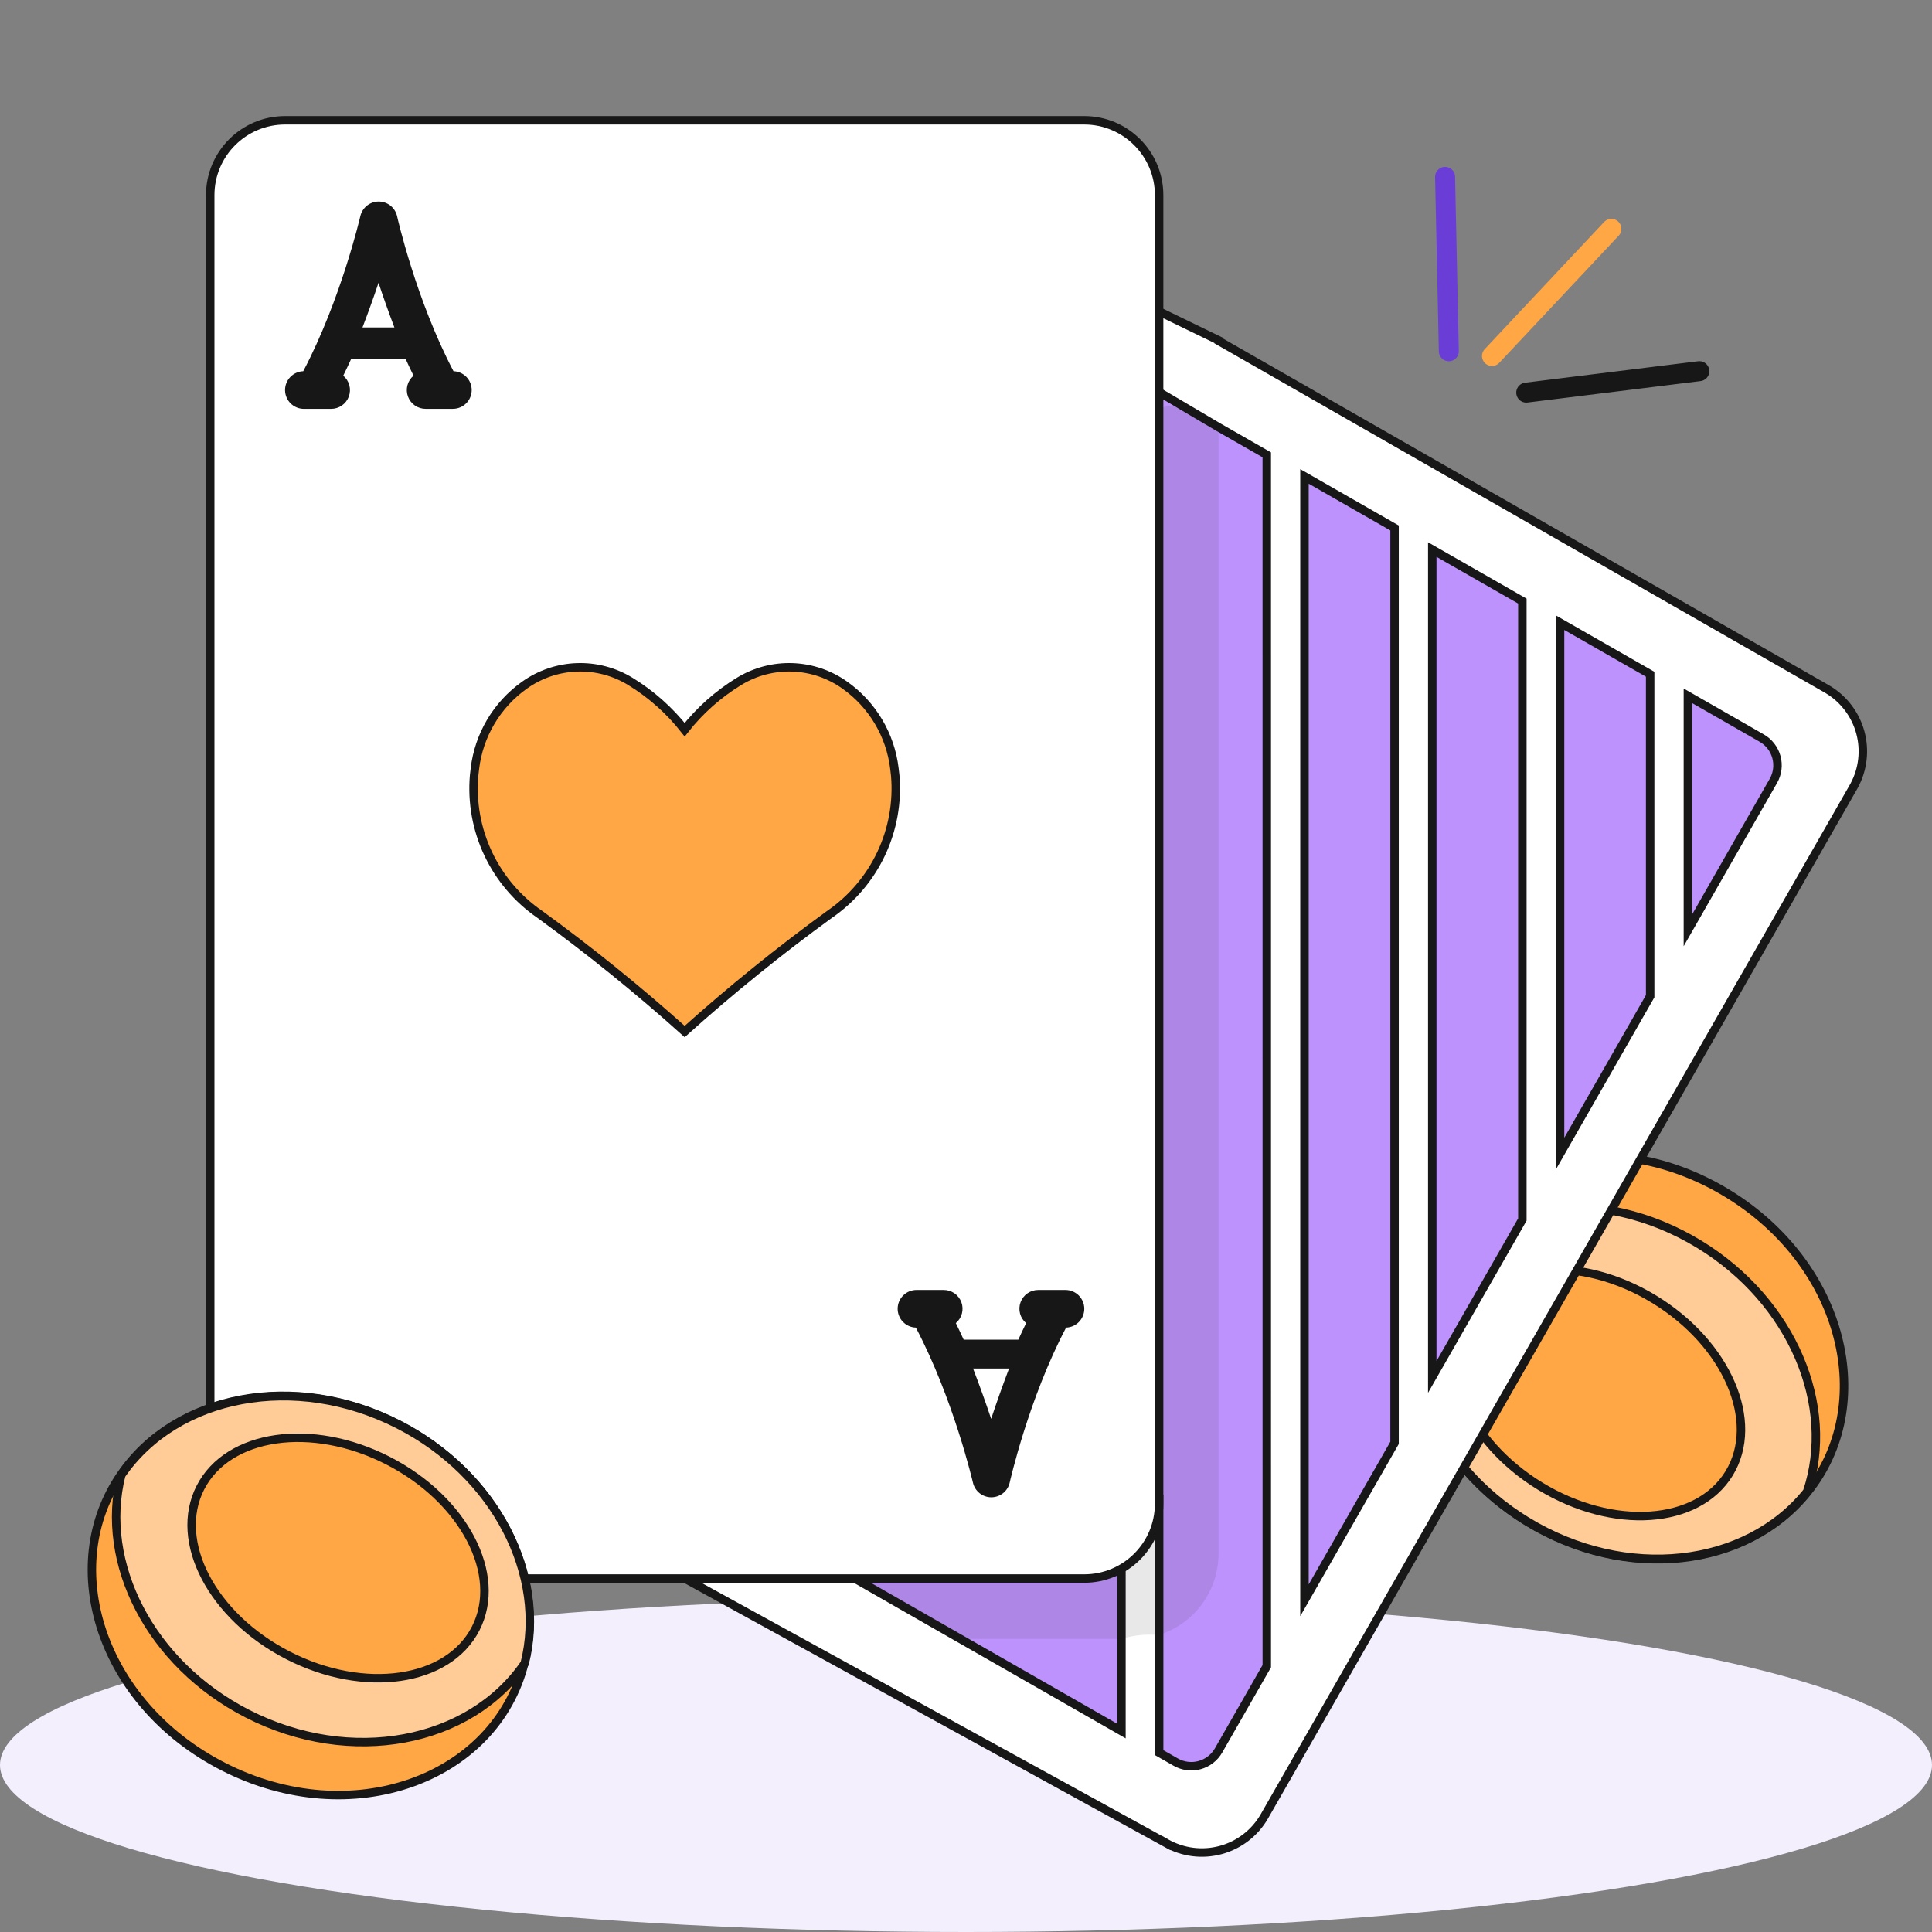 <svg width="457" height="457" viewBox="0 0 457 457" fill="none" xmlns="http://www.w3.org/2000/svg">
<rect x="0" y="0" width="457" height="457" fill="#808080" stroke="none"/>
<g clip-path="url(#clip0_1_1414)">
<path d="M335.719 301.352C344.646 274.464 379.532 264.546 408.606 282.287C436.462 299.285 444.087 332.472 427.518 352.973C413.174 370.873 384.66 374.225 361.232 359.929C339.105 346.427 328.896 321.699 335.719 301.352Z" fill="#FFA645" stroke="#171717" stroke-width="2"/>
<path d="M335.657 301.257C350.004 283.362 378.514 280.029 401.939 294.319C424.057 307.819 434.267 332.537 427.456 352.878C413.112 370.778 384.598 374.13 361.17 359.834C339.043 346.332 328.834 321.604 335.657 301.257Z" fill="#FFCB97" stroke="#171717" stroke-width="2"/>
<path d="M346.588 310.377C339.136 322.582 347.07 341.01 364.31 351.537C381.549 362.064 401.566 360.703 409.019 348.498C416.472 336.292 408.538 317.864 391.298 307.338C374.058 296.811 354.041 298.172 346.588 310.377Z" fill="#FFA645" stroke="#171717" stroke-width="2"/>
<ellipse cx="228.5" cy="417.5" rx="228.5" ry="39.5" fill="#F4EFFC"/>
<path d="M352.919 84.205L381.162 54.131" stroke="#FFA645" stroke-width="4.728" stroke-linecap="round"/>
<path d="M361.022 92.871L401.965 87.796" stroke="#171717" stroke-width="4.728" stroke-linecap="round"/>
<path d="M342.707 83.087L341.821 41.84" stroke="#6A3ED6" stroke-width="4.728" stroke-linecap="round"/>
<path d="M270.71 77.154C274.817 76.036 267.015 69.883 270.71 71.997L288.238 80.497V80.619L288.734 80.903L432.065 162.925L432.43 163.139C436.167 165.404 438.898 169.02 440.048 173.247C441.198 177.473 440.675 181.976 438.601 185.821L438.396 186.191L299.091 429.622V429.623C296.844 433.547 293.131 436.419 288.768 437.606C284.409 438.792 279.759 438.199 275.837 435.96V435.961L156.519 370.377L155.705 369.929L156.09 369.086L168.086 342.783L182.609 221.641L260.991 84.67C263.106 80.975 266.602 78.272 270.71 77.154Z" fill="white"/>
<path d="M270.71 77.154L270.973 78.119L270.973 78.119L270.71 77.154ZM270.71 71.997L270.213 72.865L270.243 72.882L270.274 72.897L270.71 71.997ZM288.238 80.497H289.238V79.87L288.675 79.597L288.238 80.497ZM288.238 80.619H287.238V81.198L287.741 81.487L288.238 80.619ZM288.734 80.903L288.237 81.771L288.238 81.771L288.734 80.903ZM432.065 162.925L432.574 162.063L432.562 162.057L432.065 162.925ZM432.43 163.139L432.948 162.284L432.938 162.278L432.43 163.139ZM440.048 173.247L441.013 172.984V172.984L440.048 173.247ZM438.601 185.821L439.475 186.306L439.481 186.296L438.601 185.821ZM438.396 186.191L439.264 186.688L439.27 186.676L438.396 186.191ZM299.091 429.622L298.223 429.125L298.091 429.356V429.622H299.091ZM299.091 429.623L299.959 430.12L300.091 429.889V429.623H299.091ZM288.768 437.606L289.03 438.571H289.03L288.768 437.606ZM275.837 435.96L276.333 435.091L274.837 434.237V435.96H275.837ZM275.837 435.961L275.355 436.837L276.837 437.651V435.961H275.837ZM156.519 370.377L156.037 371.253L156.037 371.253L156.519 370.377ZM155.705 369.929L154.795 369.515L154.41 370.359L155.223 370.806L155.705 369.929ZM156.09 369.086L155.18 368.671L155.18 368.671L156.09 369.086ZM168.086 342.783L168.996 343.198L169.06 343.056L169.079 342.902L168.086 342.783ZM182.609 221.641L181.741 221.145L181.641 221.321L181.616 221.522L182.609 221.641ZM260.991 84.67L260.123 84.173L260.123 84.173L260.991 84.67ZM270.71 77.154L270.973 78.119C271.629 77.94 272.197 77.62 272.561 77.093C272.93 76.558 272.985 75.961 272.914 75.444C272.782 74.481 272.171 73.496 271.688 72.796C271.432 72.425 271.171 72.078 270.974 71.811C270.872 71.673 270.789 71.559 270.724 71.465C270.692 71.418 270.668 71.381 270.65 71.352C270.631 71.321 270.624 71.308 270.624 71.308C270.625 71.309 270.629 71.318 270.635 71.333C270.641 71.347 270.651 71.376 270.661 71.416C270.674 71.466 270.727 71.691 270.619 71.962C270.478 72.316 270.177 72.488 269.941 72.538C269.758 72.578 269.624 72.547 269.607 72.543C269.559 72.533 269.578 72.53 269.712 72.595C269.829 72.651 269.992 72.738 270.213 72.865L270.71 71.997L271.207 71.129C270.966 70.991 270.757 70.879 270.58 70.793C270.421 70.716 270.224 70.63 270.028 70.588C269.937 70.568 269.745 70.535 269.521 70.583C269.243 70.643 268.915 70.836 268.761 71.222C268.64 71.526 268.694 71.794 268.72 71.898C268.751 72.025 268.799 72.13 268.833 72.199C268.955 72.444 269.181 72.75 269.365 72.999C269.576 73.285 269.809 73.595 270.041 73.931C270.533 74.644 270.872 75.276 270.932 75.715C270.958 75.898 270.92 75.949 270.914 75.957C270.904 75.972 270.818 76.088 270.447 76.189L270.71 77.154ZM270.71 71.997L270.274 72.897L287.802 81.397L288.238 80.497L288.675 79.597L271.146 71.097L270.71 71.997ZM288.238 80.497H287.238V80.619H288.238H289.238V80.497H288.238ZM288.238 80.619L287.741 81.487L288.237 81.771L288.734 80.903L289.231 80.035L288.735 79.751L288.238 80.619ZM288.734 80.903L288.238 81.771L431.569 163.792L432.065 162.925L432.562 162.057L289.231 80.035L288.734 80.903ZM432.065 162.925L431.557 163.786L431.922 164.001L432.43 163.139L432.938 162.278L432.573 162.063L432.065 162.925ZM432.43 163.139L431.911 163.995C435.429 166.126 438 169.531 439.083 173.509L440.048 173.247L441.013 172.984C439.795 168.51 436.904 164.681 432.948 162.284L432.43 163.139ZM440.048 173.247L439.083 173.509C440.165 177.488 439.674 181.726 437.721 185.346L438.601 185.821L439.481 186.296C441.677 182.225 442.23 177.459 441.013 172.984L440.048 173.247ZM438.601 185.821L437.726 185.336L437.521 185.706L438.396 186.191L439.27 186.676L439.475 186.306L438.601 185.821ZM438.396 186.191L437.528 185.694L298.223 429.125L299.091 429.622L299.959 430.118L439.263 186.688L438.396 186.191ZM299.091 429.622H298.091V429.623H299.091H300.091V429.622H299.091ZM299.091 429.623L298.223 429.126C296.108 432.82 292.613 435.524 288.505 436.641L288.768 437.606L289.03 438.571C293.649 437.315 297.58 434.274 299.959 430.12L299.091 429.623ZM288.768 437.606L288.505 436.641C284.403 437.757 280.025 437.199 276.333 435.091L275.837 435.96L275.341 436.828C279.493 439.198 284.416 439.826 289.03 438.571L288.768 437.606ZM275.837 435.96H274.837V435.961H275.837H276.837V435.96H275.837ZM275.837 435.961L276.319 435.084L157 369.5L156.519 370.377L156.037 371.253L275.355 436.837L275.837 435.961ZM156.519 370.377L157 369.5L156.187 369.053L155.705 369.929L155.223 370.806L156.037 371.253L156.519 370.377ZM155.705 369.929L156.615 370.344L157 369.501L156.09 369.086L155.18 368.671L154.795 369.515L155.705 369.929ZM156.09 369.086L157 369.501L168.996 343.198L168.086 342.783L167.176 342.368L155.18 368.671L156.09 369.086ZM168.086 342.783L169.079 342.902L183.602 221.76L182.609 221.641L181.616 221.522L167.093 342.664L168.086 342.783ZM182.609 221.641L183.477 222.138L261.859 85.166L260.991 84.67L260.123 84.173L181.741 221.145L182.609 221.641ZM260.991 84.67L261.859 85.166C263.842 81.702 267.12 79.167 270.973 78.119L270.71 77.154L270.447 76.189C266.084 77.376 262.37 80.248 260.123 84.173L260.991 84.67Z" fill="#171717"/>
<path d="M360.103 142.185L338.792 129.991V325.71L360.103 288.471V142.185Z" fill="#BE92FD" stroke="#171717" stroke-width="2"/>
<path d="M308.562 378.536L329.873 341.294V124.887L308.562 112.691V378.536Z" fill="#BE92FD" stroke="#171717" stroke-width="2"/>
<path d="M416.712 174.581L399.258 164.589V220.061L419.478 184.726C419.963 183.878 420.276 182.943 420.399 181.975C420.523 181.006 420.454 180.022 420.197 179.08C419.94 178.138 419.5 177.256 418.902 176.484C418.304 175.712 417.56 175.065 416.712 174.581Z" fill="#BE92FD" stroke="#171717" stroke-width="2"/>
<path d="M299.645 107.588L288.24 101.061L269.5 90L139.75 329.079C139.265 329.926 138.952 330.861 138.828 331.829C138.704 332.798 138.772 333.781 139.028 334.723C139.285 335.665 139.724 336.548 140.321 337.32C140.919 338.092 141.662 338.739 142.51 339.224L265.271 409.474V363.297L274.189 355.675V414.572L278.1 416.809C278.947 417.294 279.881 417.607 280.85 417.731C281.818 417.855 282.802 417.787 283.744 417.53C284.686 417.274 285.568 416.835 286.34 416.238C287.113 415.64 287.76 414.897 288.245 414.049L299.649 394.122L299.645 107.588Z" fill="#BE92FD" stroke="#171717" stroke-width="2"/>
<path d="M390.333 159.486L369.022 147.289V272.887L390.333 235.645V159.486Z" fill="#BE92FD" stroke="#171717" stroke-width="2"/>
<path opacity="0.1" d="M288.238 367.469V101.061L281.121 96.984C279.41 96.005 277.379 95.746 275.477 96.264C273.574 96.782 271.955 98.034 270.976 99.745L139.748 329.075C139.263 329.922 138.95 330.857 138.826 331.825C138.702 332.794 138.77 333.777 139.027 334.719C139.283 335.661 139.722 336.544 140.32 337.316C140.917 338.088 141.66 338.735 142.508 339.22L227.18 387.674H265.274C268.11 386.786 271.094 386.477 274.051 386.765C278.164 385.481 281.759 382.916 284.311 379.445C286.863 375.973 288.239 371.777 288.238 367.469Z" fill="#171717"/>
<path d="M256.468 28.456H67.439C57.656 28.456 49.726 36.386 49.726 46.169V355.676C49.726 365.459 57.656 373.389 67.439 373.389H256.468C266.25 373.389 274.181 365.459 274.181 355.676V46.169C274.181 36.386 266.25 28.456 256.468 28.456Z" fill="white" stroke="#171717" stroke-width="2"/>
<path d="M211.763 183.461C211.71 182.906 211.644 182.345 211.567 181.778C211.1 177.867 209.82 174.098 207.811 170.711C205.802 167.324 203.108 164.394 199.901 162.109C196.272 159.5 191.953 158.02 187.486 157.857C183.02 157.693 178.605 158.851 174.794 161.188C169.869 164.2 165.521 168.067 161.954 172.607C158.387 168.068 154.039 164.201 149.114 161.188C145.304 158.852 140.888 157.693 136.421 157.857C131.955 158.021 127.636 159.5 124.006 162.109C120.799 164.394 118.105 167.324 116.096 170.711C114.087 174.098 112.808 177.867 112.34 181.778C112.263 182.346 112.197 182.907 112.144 183.461C111.606 189.815 112.76 196.198 115.487 201.963C118.215 207.727 122.419 212.667 127.673 216.281C139.567 224.928 151.009 234.18 161.954 244C172.899 234.18 184.34 224.928 196.234 216.281C201.488 212.668 205.693 207.728 208.42 201.963C211.148 196.199 212.301 189.815 211.763 183.461Z" fill="#FFA645" stroke="#171717" stroke-width="2"/>
<path d="M107.275 87.811C98.401 70.948 93.974 51.368 93.934 51.163C93.714 50.175 93.165 49.291 92.376 48.657C91.588 48.022 90.607 47.675 89.595 47.672H89.581C88.571 47.672 87.592 48.015 86.802 48.644C86.013 49.273 85.46 50.151 85.235 51.135C85.186 51.339 80.626 70.934 71.73 87.811C70.562 87.851 69.457 88.347 68.652 89.195C67.847 90.041 67.408 91.171 67.428 92.339C67.449 93.507 67.927 94.621 68.761 95.439C69.595 96.257 70.717 96.716 71.885 96.714H78.317C79.231 96.719 80.124 96.442 80.875 95.921C81.626 95.399 82.198 94.659 82.512 93.8C82.826 92.942 82.868 92.007 82.632 91.124C82.395 90.241 81.892 89.453 81.191 88.866C81.828 87.563 82.454 86.258 83.045 84.953H95.972C96.561 86.258 97.177 87.562 97.819 88.865C97.119 89.451 96.616 90.239 96.38 91.122C96.144 92.004 96.186 92.937 96.5 93.795C96.814 94.653 97.384 95.393 98.134 95.915C98.884 96.436 99.776 96.714 100.689 96.71H107.118C108.286 96.712 109.409 96.254 110.243 95.436C111.077 94.618 111.556 93.504 111.576 92.336C111.597 91.168 111.157 90.038 110.353 89.191C109.548 88.344 108.442 87.847 107.275 87.807V87.811ZM85.743 77.456C87.157 73.761 88.435 70.194 89.538 66.895C90.628 70.197 91.889 73.766 93.291 77.456H85.743Z" fill="#171717"/>
<path d="M256.483 309.589C256.483 308.407 256.013 307.272 255.177 306.436C254.341 305.6 253.207 305.13 252.024 305.13H245.594C244.681 305.126 243.788 305.404 243.039 305.926C242.289 306.448 241.719 307.188 241.405 308.045C241.091 308.903 241.049 309.837 241.285 310.719C241.521 311.601 242.023 312.389 242.723 312.976C242.085 314.278 241.47 315.581 240.879 316.886H227.95C227.355 315.581 226.737 314.277 226.096 312.973C226.795 312.386 227.296 311.598 227.532 310.716C227.767 309.834 227.725 308.901 227.411 308.044C227.097 307.187 226.526 306.447 225.777 305.926C225.027 305.404 224.136 305.127 223.223 305.13H216.791C215.623 305.129 214.501 305.587 213.668 306.406C212.834 307.225 212.356 308.338 212.336 309.506C212.315 310.674 212.755 311.803 213.56 312.65C214.364 313.497 215.47 313.994 216.637 314.033C225.531 330.909 230.091 350.504 230.142 350.709C230.368 351.693 230.921 352.571 231.71 353.2C232.499 353.829 233.479 354.171 234.488 354.171H234.501C235.513 354.168 236.493 353.82 237.282 353.186C238.07 352.552 238.619 351.668 238.839 350.68C238.885 350.476 243.298 330.897 252.18 314.033C253.333 313.995 254.427 313.51 255.229 312.681C256.032 311.852 256.482 310.743 256.483 309.589ZM234.452 335.622C233.208 331.899 231.768 327.876 230.173 323.715H238.682C237.102 327.878 235.679 331.898 234.452 335.622Z" fill="#171717"/>
<path d="M124.04 393.381C117.158 420.864 83.115 433.374 52.791 417.867C23.737 403.009 13.64 370.489 28.623 348.802C41.581 329.875 69.763 324.391 94.199 336.886C117.277 348.688 129.315 372.579 124.04 393.381Z" fill="#FFA645" stroke="#171717" stroke-width="2"/>
<path d="M124.108 393.472C111.146 412.393 82.967 417.859 58.535 405.369C35.466 393.568 23.427 369.687 28.691 348.892C41.65 329.965 69.832 324.481 94.268 336.976C117.346 348.778 129.383 372.669 124.108 393.472Z" fill="#FFCB97" stroke="#171717" stroke-width="2"/>
<path d="M112.523 385.198C119.038 372.468 109.742 354.688 91.76 345.486C73.778 336.284 53.92 339.144 47.405 351.875C40.89 364.606 50.186 382.385 68.168 391.587C86.15 400.789 106.008 397.929 112.523 385.198Z" fill="#FFA645" stroke="#171717" stroke-width="2"/>
</g>
<defs>
<clipPath id="clip0_1_1414">
<rect width="457" height="457" fill="white"/>
</clipPath>
</defs>
</svg>
